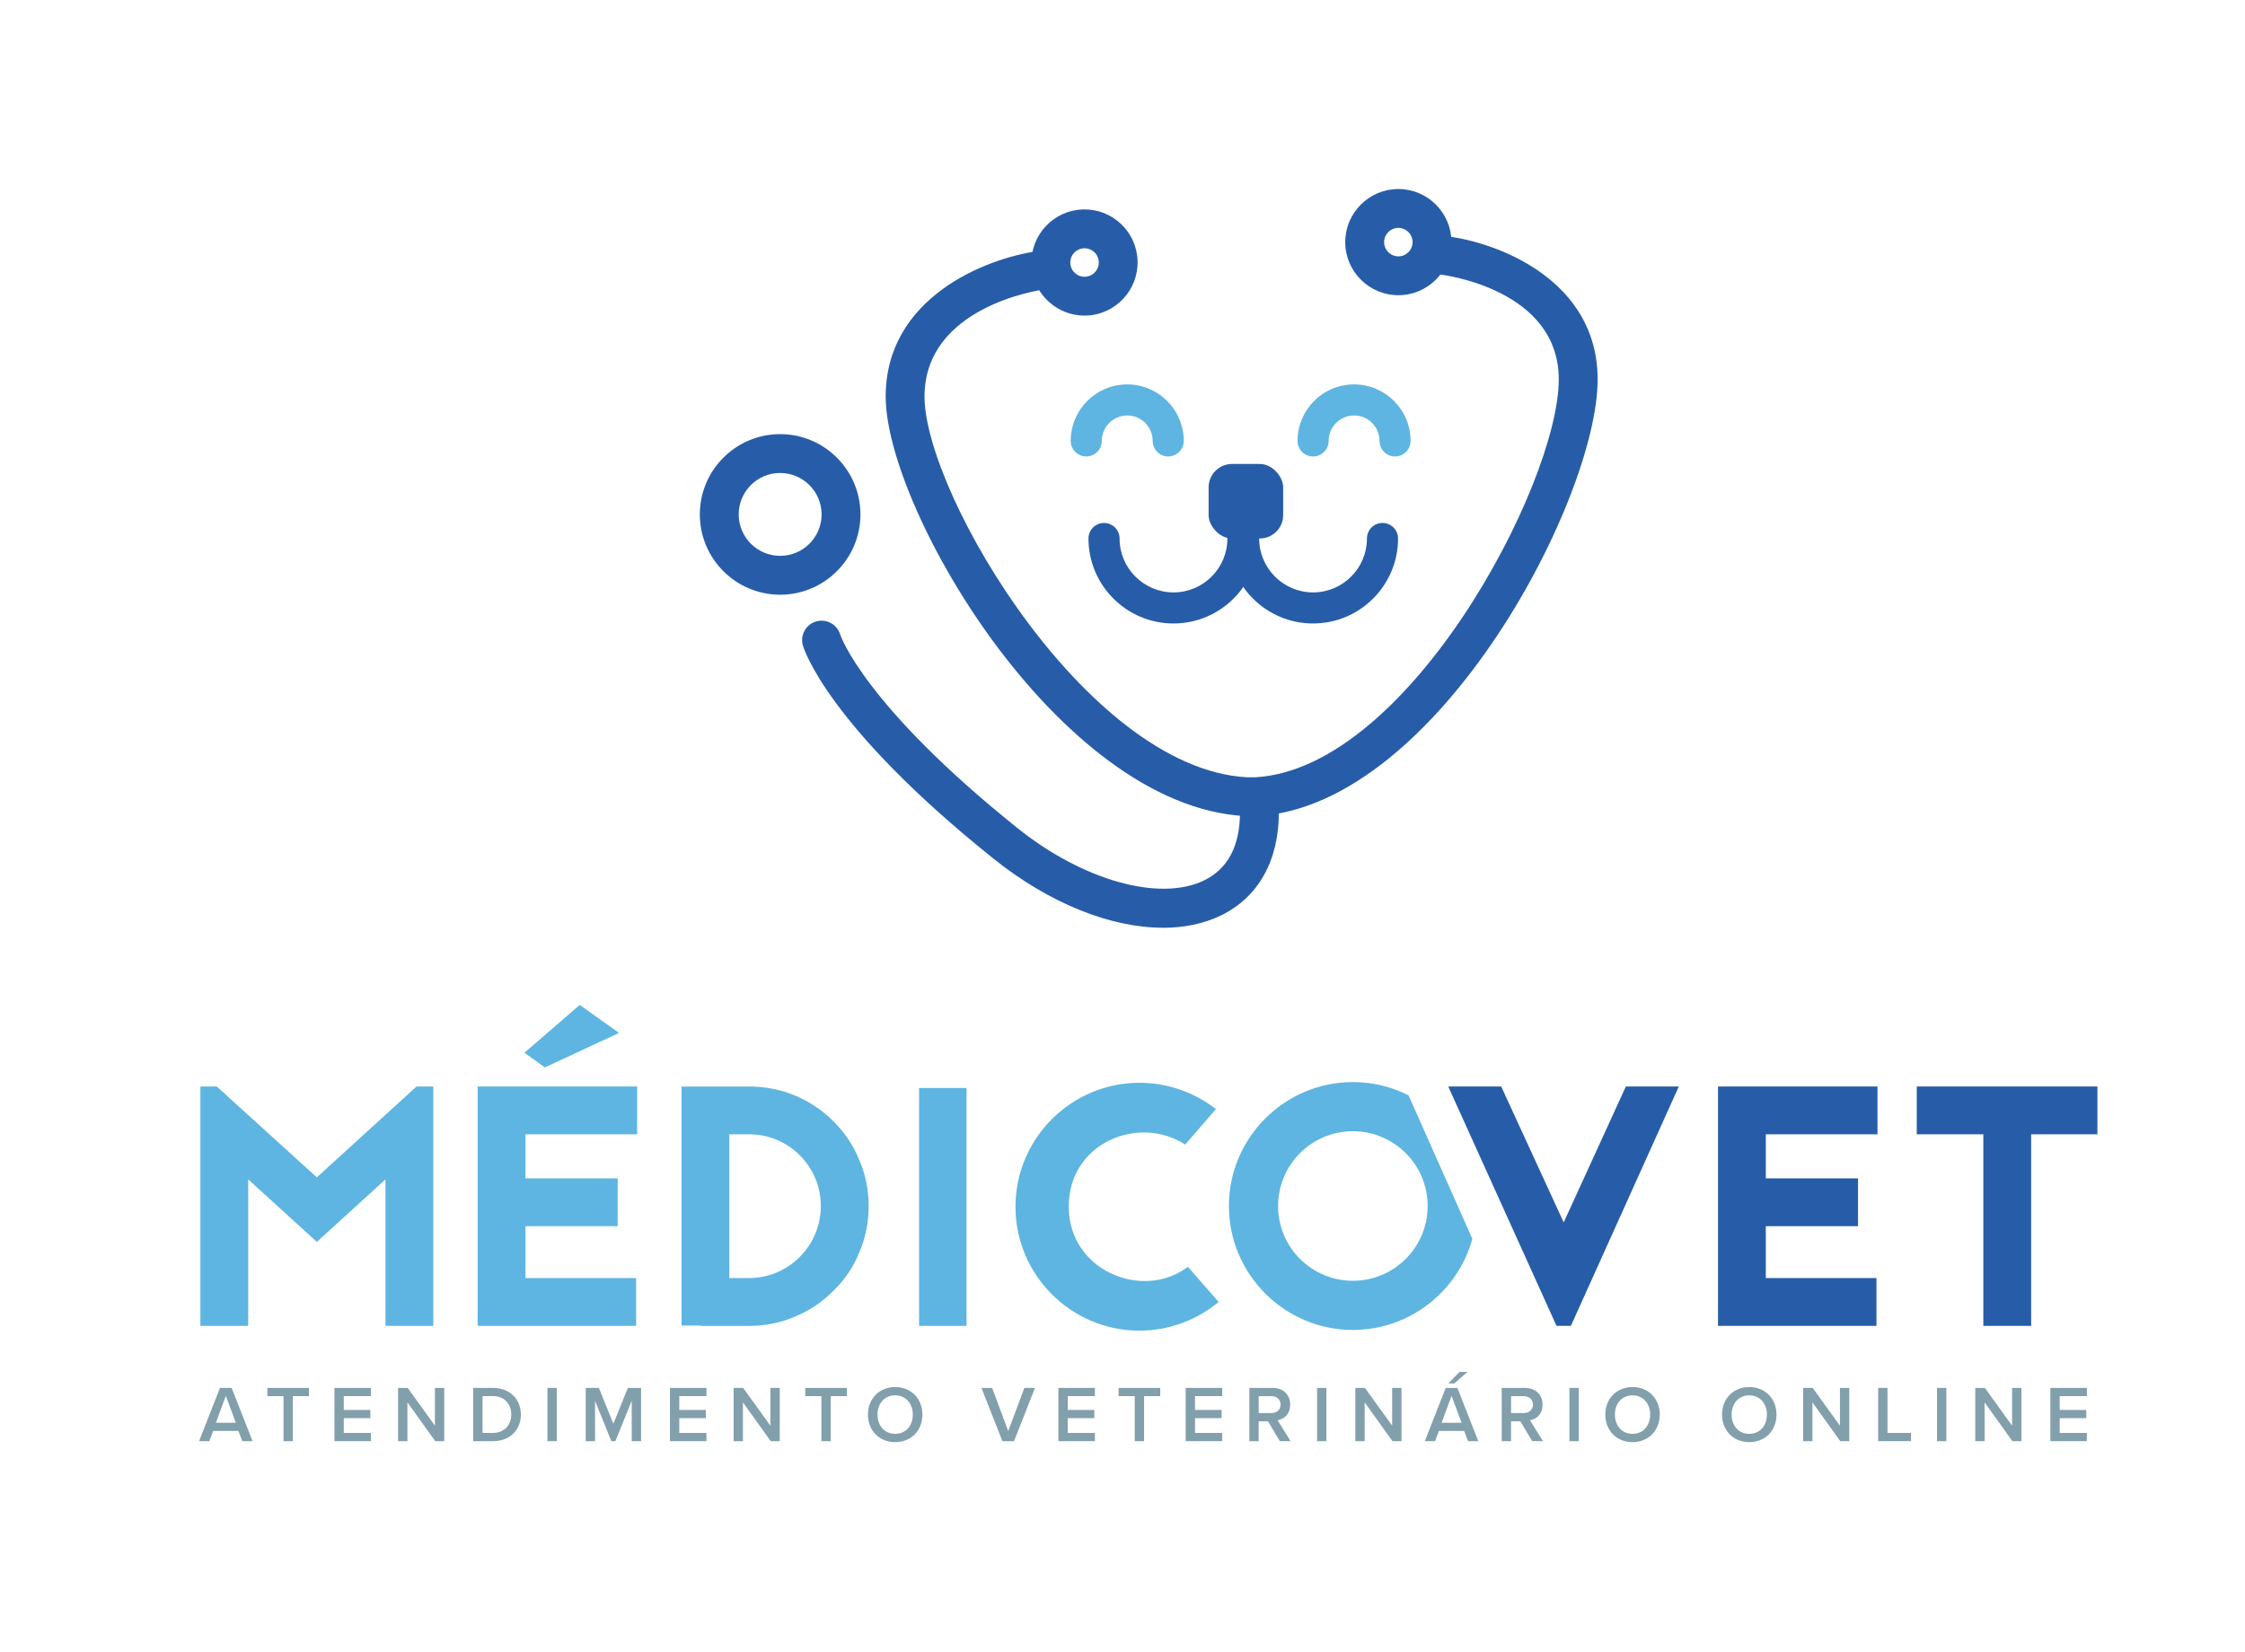 <?xml version="1.0" encoding="UTF-8"?>
<svg xmlns="http://www.w3.org/2000/svg" id="Camada_1" data-name="Camada 1" viewBox="0 0 700 515.26">
  <defs>
    <style>
      .cls-1 {
        fill: #829fac;
      }

      .cls-1, .cls-2, .cls-3 {
        stroke-width: 0px;
      }

      .cls-2 {
        fill: #275da8;
      }

      .cls-3 {
        fill: #5eb5e1;
      }
    </style>
  </defs>
  <g>
    <path class="cls-3" d="m120.19,413.49v-45.68l-21.4,19.49-21.4-19.49v45.68h-14.91v-74.65h5.11l31.2,28.33,31.09-28.33h5.22v74.65h-14.91Z"></path>
    <path class="cls-3" d="m198.66,353.75h-34.82v13.74h28.75v14.91h-28.75v16.18h34.5v14.91h-49.41v-74.65h49.73v14.91Zm-28.75-20.87l23.11-10.75-12.25-8.73-17.25,14.91,6.39,4.58Z"></path>
    <path class="cls-3" d="m233.58,338.84c5,0,9.9.96,14.48,2.88,4.47,1.92,8.41,4.58,11.82,7.99,3.51,3.51,6.18,7.45,7.99,11.93,2.02,4.58,2.98,9.48,2.98,14.48s-.96,10.01-2.98,14.59c-1.81,4.47-4.47,8.41-7.99,11.82-3.41,3.41-7.35,6.18-11.82,7.99-4.58,2.02-9.48,2.98-14.48,2.98h-15.01v-.11h-6.07v-74.54h21.08Zm0,59.74c12.35,0,22.36-10.12,22.36-22.47s-10.01-22.36-22.36-22.36h-6.18v44.83h6.18Z"></path>
    <path class="cls-3" d="m369.55,356.95c-14.48-9.37-36.31-.64-36.31,19.38s23.11,29.39,37.16,18.74l9.58,10.97c-6.71,5.54-15.33,8.94-24.7,8.94-21.3,0-38.65-17.36-38.65-38.65s17.36-38.65,38.65-38.65c8.95,0,17.25,3.09,23.85,8.2l-9.58,11.07Z"></path>
    <rect class="cls-3" x="286.58" y="339.31" width="14.79" height="74.18"></rect>
    <path class="cls-3" d="m439.21,341.61c-5.23-2.65-11.13-4.15-17.38-4.15-21.3,0-38.65,17.36-38.65,38.65s17.36,38.65,38.65,38.65c17.75,0,32.76-12.06,37.26-28.41l-19.89-44.74Zm-17.38,57.82c-12.88,0-23.32-10.44-23.32-23.32s10.44-23.32,23.32-23.32,23.32,10.44,23.32,23.32-10.44,23.32-23.32,23.32Z"></path>
    <g>
      <path class="cls-2" d="m485.33,413.49l-33.76-74.65h16.51l19.49,42.38,19.38-42.38h16.51l-33.65,74.65h-4.47Z"></path>
      <path class="cls-2" d="m585.41,353.75h-34.82v13.74h28.75v14.91h-28.75v16.18h34.5v14.91h-49.41v-74.65h49.73v14.91Z"></path>
      <path class="cls-2" d="m653.98,338.84v14.91h-20.66v59.74h-14.91v-59.74h-20.76v-14.91h56.33Z"></path>
    </g>
  </g>
  <g>
    <path class="cls-3" d="m364.26,142.35c-2.68,0-4.85-2.17-4.85-4.85,0-4.37-3.56-7.93-7.93-7.93s-7.93,3.56-7.93,7.93c0,2.68-2.17,4.85-4.85,4.85s-4.85-2.17-4.85-4.85c0-9.72,7.9-17.62,17.62-17.62s17.62,7.9,17.62,17.62c0,2.68-2.17,4.85-4.85,4.85Z"></path>
    <path class="cls-3" d="m434.99,142.35c-2.68,0-4.85-2.17-4.85-4.85,0-4.37-3.55-7.93-7.93-7.93s-7.93,3.56-7.93,7.93c0,2.68-2.17,4.85-4.85,4.85s-4.85-2.17-4.85-4.85c0-9.72,7.9-17.62,17.62-17.62s17.62,7.9,17.62,17.62c0,2.68-2.17,4.85-4.85,4.85Z"></path>
    <g>
      <path class="cls-2" d="m391.21,254.59c-59.1,0-115.05-95.27-115.05-130.92,0-30.84,31.18-43.17,47.66-45.39,3.33-.44,6.36,1.88,6.81,5.2.44,3.31-1.88,6.36-5.19,6.81h0c-1.52.21-37.17,5.45-37.17,33.38,0,30.58,52.34,118.8,102.93,118.8,3.35,0,6.06,2.71,6.06,6.06s-2.71,6.06-6.06,6.06Z"></path>
      <path class="cls-2" d="m389.17,254.59c-3.35,0-6.06-2.71-6.06-6.06s2.71-6.06,6.06-6.06c48.69,0,96.86-91.28,96.86-124.15,0-27.84-35.22-32.48-36.72-32.66-3.32-.41-5.68-3.42-5.28-6.74.4-3.32,3.42-5.7,6.72-5.29,16.4,1.94,47.4,13.78,47.4,44.69,0,38.17-51.81,136.27-108.98,136.27Z"></path>
    </g>
    <path class="cls-2" d="m365.89,194.44c-14.61,0-26.5-11.89-26.5-26.5,0-2.68,2.17-4.85,4.85-4.85s4.85,2.17,4.85,4.85c0,9.27,7.54,16.81,16.81,16.81s16.81-7.54,16.81-16.81c0-2.68,2.17-4.85,4.85-4.85s4.85,2.17,4.85,4.85c0,14.61-11.89,26.5-26.5,26.5Z"></path>
    <path class="cls-2" d="m409.41,194.44c-14.61,0-26.5-11.89-26.5-26.5,0-2.68,2.17-4.85,4.85-4.85s4.85,2.17,4.85,4.85c0,9.27,7.54,16.81,16.81,16.81s16.8-7.54,16.8-16.81c0-2.68,2.17-4.85,4.85-4.85s4.85,2.17,4.85,4.85c0,14.61-11.89,26.5-26.5,26.5Z"></path>
    <rect class="cls-2" x="376.85" y="144.69" width="23.25" height="23.25" rx="7.31" ry="7.31"></rect>
    <path class="cls-2" d="m243.25,185.47c-13.81,0-25.04-11.23-25.04-25.04s11.23-25.04,25.04-25.04,25.04,11.23,25.04,25.04-11.23,25.04-25.04,25.04Zm0-37.97c-7.13,0-12.92,5.8-12.92,12.93s5.8,12.92,12.92,12.92,12.93-5.8,12.93-12.92-5.8-12.93-12.93-12.93Z"></path>
    <path class="cls-2" d="m338.15,98.43c-8.17,0-15.3-6.07-16.41-14.38-.58-4.39.58-8.73,3.27-12.25,2.69-3.51,6.59-5.77,10.97-6.35,4.39-.58,8.74.58,12.24,3.27,3.51,2.69,5.76,6.59,6.34,10.97,1.2,9.05-5.19,17.39-14.24,18.59-.73.1-1.46.14-2.19.14Zm.02-21c-.2,0-.4.01-.59.04-1.18.16-2.22.76-2.94,1.7-.72.94-1.03,2.11-.88,3.28.32,2.43,2.55,4.15,4.99,3.82,2.43-.32,4.14-2.56,3.82-4.99-.16-1.18-.76-2.22-1.7-2.94-.78-.6-1.72-.92-2.69-.92Z"></path>
    <path class="cls-2" d="m436.01,92.07c-9.13,0-16.56-7.43-16.56-16.56s7.43-16.56,16.56-16.56,16.56,7.43,16.56,16.56-7.43,16.56-16.56,16.56Zm0-21c-2.45,0-4.44,1.99-4.44,4.44s1.99,4.44,4.44,4.44,4.44-1.99,4.44-4.44-1.99-4.44-4.44-4.44Z"></path>
    <path class="cls-2" d="m362.58,289.33c-16.24,0-35.37-7.57-52.85-21.58-51.8-41.51-59.1-65.46-59.39-66.46-.92-3.22.94-6.57,4.16-7.49,3.2-.91,6.52.92,7.47,4.09.17.51,7.66,22.2,55.34,60.41,20.3,16.26,44.16,22.97,58.02,16.32,7.5-3.6,11.3-10.76,11.3-21.28,0-3.35,2.71-6.06,6.06-6.06s6.06,2.71,6.06,6.06c0,15.14-6.45,26.58-18.17,32.21-5.32,2.56-11.43,3.8-18,3.8Z"></path>
  </g>
  <g>
    <path class="cls-1" d="m74.35,446.26h-7.87l-1.22,3.19h-3.19l6.52-16.61h3.64l6.52,16.61h-3.19l-1.22-3.19Zm-7.05-2.56h6.23l-3.11-8.39-3.11,8.39Z"></path>
    <path class="cls-1" d="m88.4,435.41h-5.03v-2.56h12.97v2.56h-5.03v14.04h-2.91v-14.04Z"></path>
    <path class="cls-1" d="m104.28,432.84h11.38v2.56h-8.47v4.31h8.29v2.56h-8.29v4.61h8.47v2.56h-11.38v-16.61Z"></path>
    <path class="cls-1" d="m127.04,437.35v12.1h-2.91v-16.61h2.99l8.49,11.78v-11.78h2.91v16.61h-2.81l-8.67-12.1Z"></path>
    <path class="cls-1" d="m147.54,432.84h6.18c5.18,0,8.69,3.44,8.69,8.32s-3.51,8.29-8.69,8.29h-6.18v-16.61Zm6.18,14.04c3.61,0,5.7-2.59,5.7-5.73s-1.99-5.75-5.7-5.75h-3.26v11.48h3.26Z"></path>
    <path class="cls-1" d="m170.7,432.84h2.91v16.61h-2.91v-16.61Z"></path>
    <path class="cls-1" d="m196.97,436.87l-5.1,12.58h-1.25l-5.08-12.58v12.58h-2.91v-16.61h4.11l4.51,11.18,4.53-11.18h4.11v16.61h-2.91v-12.58Z"></path>
    <path class="cls-1" d="m208.89,432.84h11.38v2.56h-8.47v4.31h8.29v2.56h-8.29v4.61h8.47v2.56h-11.38v-16.61Z"></path>
    <path class="cls-1" d="m231.65,437.35v12.1h-2.91v-16.61h2.99l8.49,11.78v-11.78h2.91v16.61h-2.81l-8.67-12.1Z"></path>
    <path class="cls-1" d="m256.11,435.41h-5.03v-2.56h12.97v2.56h-5.03v14.04h-2.91v-14.04Z"></path>
    <path class="cls-1" d="m279.12,432.57c4.98,0,8.49,3.64,8.49,8.59s-3.51,8.59-8.49,8.59-8.49-3.64-8.49-8.59,3.51-8.59,8.49-8.59Zm0,2.59c-3.36,0-5.5,2.57-5.5,6s2.14,6,5.5,6,5.5-2.59,5.5-6-2.17-6-5.5-6Z"></path>
    <path class="cls-1" d="m306.03,432.84h3.31l5.03,13.45,5.03-13.45h3.31l-6.53,16.61h-3.63l-6.53-16.61Z"></path>
    <path class="cls-1" d="m330.01,432.84h11.38v2.56h-8.47v4.31h8.29v2.56h-8.29v4.61h8.47v2.56h-11.38v-16.61Z"></path>
    <path class="cls-1" d="m353.82,435.41h-5.03v-2.56h12.97v2.56h-5.03v14.04h-2.91v-14.04Z"></path>
    <path class="cls-1" d="m369.7,432.84h11.38v2.56h-8.47v4.31h8.29v2.56h-8.29v4.61h8.47v2.56h-11.38v-16.61Z"></path>
    <path class="cls-1" d="m395.35,443.25h-2.89v6.2h-2.91v-16.61h7.3c3.29,0,5.43,2.14,5.43,5.2s-1.94,4.56-3.93,4.88l4.06,6.52h-3.36l-3.69-6.2Zm1.1-7.84h-3.98v5.28h3.98c1.64,0,2.84-1.05,2.84-2.64s-1.2-2.64-2.84-2.64Z"></path>
    <path class="cls-1" d="m410.67,432.84h2.91v16.61h-2.91v-16.61Z"></path>
    <path class="cls-1" d="m425.51,437.35v12.1h-2.91v-16.61h2.99l8.49,11.78v-11.78h2.91v16.61h-2.81l-8.67-12.1Z"></path>
    <path class="cls-1" d="m456.54,446.26h-7.87l-1.22,3.19h-3.19l6.52-16.61h3.64l6.52,16.61h-3.19l-1.22-3.19Zm-7.05-2.56h6.23l-3.11-8.39-3.11,8.39Zm2.09-12.25l3.49-3.59h2.49l-4.11,3.59h-1.87Z"></path>
    <path class="cls-1" d="m474.04,443.25h-2.89v6.2h-2.91v-16.61h7.3c3.29,0,5.43,2.14,5.43,5.2s-1.94,4.56-3.93,4.88l4.06,6.52h-3.36l-3.69-6.2Zm1.1-7.84h-3.98v5.28h3.98c1.64,0,2.84-1.05,2.84-2.64s-1.2-2.64-2.84-2.64Z"></path>
    <path class="cls-1" d="m489.35,432.84h2.91v16.61h-2.91v-16.61Z"></path>
    <path class="cls-1" d="m509.03,432.57c4.98,0,8.49,3.64,8.49,8.59s-3.51,8.59-8.49,8.59-8.49-3.64-8.49-8.59,3.51-8.59,8.49-8.59Zm0,2.59c-3.36,0-5.5,2.57-5.5,6s2.14,6,5.5,6,5.5-2.59,5.5-6-2.17-6-5.5-6Z"></path>
    <path class="cls-1" d="m545.43,432.57c4.98,0,8.49,3.64,8.49,8.59s-3.51,8.59-8.49,8.59-8.49-3.64-8.49-8.59,3.51-8.59,8.49-8.59Zm0,2.59c-3.36,0-5.5,2.57-5.5,6s2.14,6,5.5,6,5.5-2.59,5.5-6-2.17-6-5.5-6Z"></path>
    <path class="cls-1" d="m565.13,437.35v12.1h-2.91v-16.61h2.99l8.49,11.78v-11.78h2.91v16.61h-2.81l-8.67-12.1Z"></path>
    <path class="cls-1" d="m585.62,432.84h2.91v14.04h7.32v2.56h-10.23v-16.61Z"></path>
    <path class="cls-1" d="m603.97,432.84h2.91v16.61h-2.91v-16.61Z"></path>
    <path class="cls-1" d="m618.81,437.35v12.1h-2.91v-16.61h2.99l8.49,11.78v-11.78h2.91v16.61h-2.81l-8.67-12.1Z"></path>
    <path class="cls-1" d="m639.31,432.84h11.38v2.56h-8.47v4.31h8.29v2.56h-8.29v4.61h8.47v2.56h-11.38v-16.61Z"></path>
  </g>
</svg>

